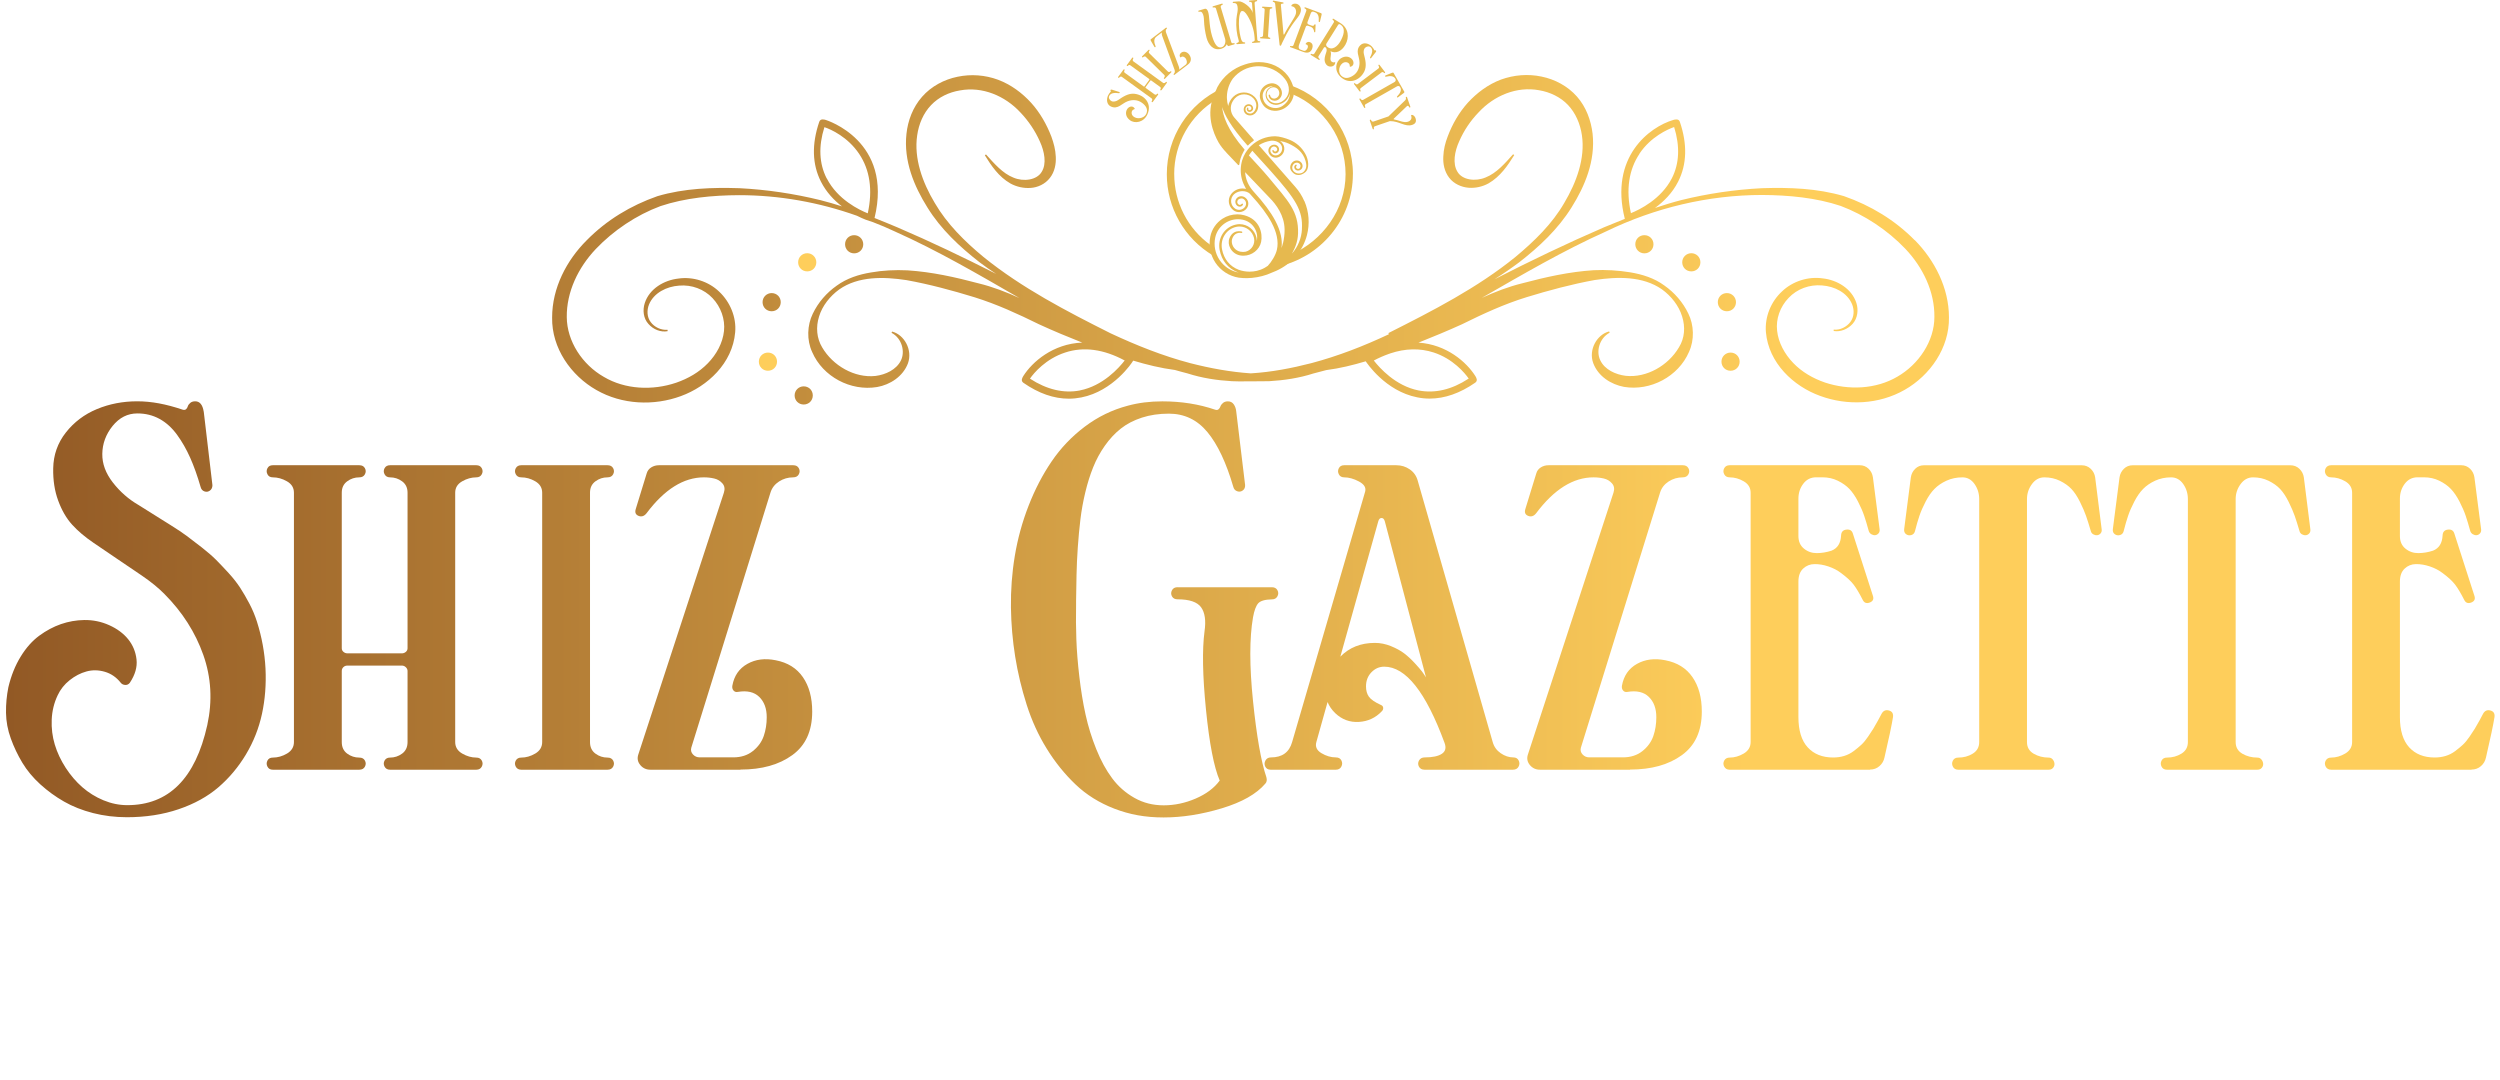 <svg width="553" height="239" viewBox="0 0 553 239" fill="none" xmlns="http://www.w3.org/2000/svg">
<g clip-path="url(#clip0_1384_3159)">
<path d="M45.069 91.049L46.989 107.32C46.989 107.85 46.799 108.25 46.429 108.52C46.059 108.79 45.659 108.85 45.229 108.7C44.799 108.55 44.519 108.24 44.389 107.76C43.669 105.28 42.899 103.11 42.069 101.25C41.239 99.389 40.269 97.689 39.149 96.15C38.029 94.62 36.739 93.45 35.269 92.65C33.799 91.85 32.179 91.45 30.389 91.45C28.229 91.45 26.409 92.37 24.909 94.219C23.419 96.07 22.659 98.129 22.629 100.41C22.599 102.59 23.379 104.7 24.969 106.74C26.559 108.78 28.459 110.45 30.679 111.73C32.239 112.71 33.429 113.45 34.249 113.97C35.069 114.48 36.229 115.21 37.729 116.15C39.239 117.09 40.419 117.89 41.289 118.53C42.159 119.17 43.249 120.01 44.569 121.04C45.889 122.07 46.959 123 47.789 123.83C48.619 124.66 49.539 125.64 50.569 126.76C51.599 127.88 52.449 128.98 53.149 130.05C53.839 131.12 54.519 132.29 55.189 133.57C55.859 134.84 56.399 136.15 56.829 137.49C57.919 140.92 58.549 144.38 58.729 147.88C58.899 151.38 58.639 154.72 57.949 157.91C57.259 161.1 56.079 164.08 54.409 166.87C52.739 169.66 50.709 172.08 48.319 174.14C45.919 176.2 42.989 177.82 39.509 179C36.039 180.18 32.219 180.77 28.069 180.77C25.459 180.77 22.959 180.46 20.579 179.85C18.199 179.24 16.059 178.39 14.169 177.31C12.279 176.23 10.529 174.96 8.909 173.49C7.299 172.02 5.979 170.44 4.949 168.73C3.919 167.02 3.069 165.23 2.389 163.35C1.709 161.47 1.359 159.58 1.329 157.68C1.299 155.77 1.479 153.89 1.849 152.02C2.459 149.46 3.369 147.2 4.569 145.25C5.769 143.29 7.139 141.75 8.689 140.61C10.229 139.48 11.829 138.63 13.489 138.05C15.139 137.48 16.849 137.18 18.609 137.15C20.549 137.12 22.409 137.5 24.159 138.29C25.919 139.08 27.319 140.12 28.359 141.41C29.399 142.7 30.009 144.19 30.199 145.87C30.389 147.55 29.889 149.27 28.719 151.03C28.449 151.38 28.109 151.54 27.679 151.51C27.249 151.48 26.919 151.31 26.679 150.99C25.719 149.79 24.549 148.99 23.159 148.59C21.769 148.19 20.429 148.17 19.119 148.53C17.809 148.89 16.579 149.53 15.419 150.45C14.259 151.37 13.369 152.48 12.759 153.79C11.959 155.47 11.519 157.27 11.439 159.18C11.359 161.1 11.589 162.94 12.119 164.7C12.649 166.46 13.449 168.16 14.519 169.82C15.589 171.47 16.809 172.9 18.199 174.12C19.589 175.33 21.139 176.3 22.879 177.02C24.609 177.74 26.369 178.1 28.159 178.1C37.319 178.1 43.219 172.2 45.849 160.4C47.019 155.02 46.729 149.84 44.969 144.86C43.209 139.88 40.349 135.39 36.379 131.4C35.049 130.04 33.379 128.69 31.389 127.33C29.399 125.98 27.579 124.74 25.929 123.63C24.289 122.52 22.529 121.33 20.659 120.05C18.789 118.78 17.219 117.45 15.949 116.05C14.679 114.65 13.659 112.88 12.869 110.73C12.079 108.59 11.719 106.21 11.769 103.6C11.819 100.62 12.759 97.969 14.569 95.669C16.379 93.37 18.669 91.639 21.439 90.49C24.209 89.34 27.179 88.769 30.349 88.769C33.519 88.769 36.699 89.379 40.379 90.609C40.699 90.719 40.949 90.689 41.139 90.529C41.329 90.37 41.459 90.159 41.539 89.889C41.619 89.62 41.799 89.37 42.079 89.129C42.359 88.889 42.729 88.769 43.179 88.769C44.189 88.769 44.819 89.529 45.059 91.049H45.069Z" fill="url(#paint0_linear_1384_3159)"/>
<path d="M105.369 170.259H86.269C85.709 170.259 85.309 170.029 85.069 169.579C84.829 169.129 84.829 168.679 85.069 168.239C85.309 167.799 85.709 167.579 86.269 167.579C87.259 167.579 88.149 167.289 88.949 166.699C89.749 166.109 90.149 165.259 90.149 164.139V148.429C90.149 148.109 90.019 147.829 89.769 147.589C89.519 147.349 89.229 147.229 88.909 147.229H76.839C76.489 147.229 76.199 147.339 75.959 147.569C75.719 147.799 75.599 148.079 75.599 148.429V164.139C75.599 165.259 75.999 166.109 76.799 166.699C77.599 167.289 78.489 167.579 79.479 167.579C80.069 167.579 80.479 167.799 80.719 168.239C80.959 168.679 80.959 169.129 80.719 169.579C80.479 170.029 80.069 170.259 79.479 170.259H60.339C59.779 170.259 59.389 170.029 59.159 169.579C58.929 169.129 58.929 168.679 59.159 168.239C59.389 167.799 59.779 167.579 60.339 167.579C61.429 167.579 62.479 167.279 63.499 166.679C64.509 166.079 65.019 165.229 65.019 164.139V108.989C65.019 107.899 64.509 107.059 63.479 106.469C62.449 105.879 61.409 105.589 60.339 105.589C59.779 105.589 59.389 105.359 59.159 104.909C58.929 104.459 58.929 104.009 59.159 103.569C59.389 103.129 59.779 102.909 60.339 102.909H79.479C80.069 102.909 80.479 103.129 80.719 103.569C80.959 104.009 80.959 104.459 80.719 104.909C80.479 105.359 80.069 105.589 79.479 105.589C78.489 105.589 77.599 105.879 76.799 106.469C75.999 107.059 75.599 107.889 75.599 108.989V143.399C75.599 143.719 75.729 143.989 75.979 144.199C76.229 144.409 76.519 144.519 76.839 144.519H88.909C89.229 144.519 89.519 144.409 89.769 144.199C90.019 143.989 90.149 143.719 90.149 143.399V108.989C90.149 107.899 89.749 107.059 88.949 106.469C88.149 105.879 87.259 105.589 86.269 105.589C85.709 105.589 85.309 105.359 85.069 104.909C84.829 104.459 84.829 104.009 85.069 103.569C85.309 103.129 85.709 102.909 86.269 102.909H105.369C105.929 102.909 106.329 103.129 106.569 103.569C106.809 104.009 106.809 104.459 106.569 104.909C106.329 105.359 105.929 105.589 105.369 105.589C104.299 105.589 103.259 105.879 102.229 106.469C101.199 107.059 100.689 107.889 100.689 108.989V164.139C100.689 165.229 101.199 166.079 102.229 166.679C103.259 167.279 104.299 167.579 105.369 167.579C105.929 167.579 106.329 167.799 106.569 168.239C106.809 168.679 106.809 169.129 106.569 169.579C106.329 170.029 105.929 170.259 105.369 170.259Z" fill="url(#paint1_linear_1384_3159)"/>
<path d="M134.39 170.259H115.29C114.73 170.259 114.33 170.029 114.09 169.579C113.85 169.129 113.85 168.679 114.09 168.239C114.33 167.799 114.73 167.579 115.29 167.579C116.36 167.579 117.39 167.279 118.41 166.679C119.42 166.079 119.93 165.229 119.93 164.139V108.989C119.93 107.899 119.42 107.059 118.41 106.469C117.4 105.879 116.36 105.589 115.29 105.589C114.73 105.589 114.33 105.359 114.09 104.909C113.85 104.459 113.85 104.009 114.09 103.569C114.33 103.129 114.73 102.909 115.29 102.909H134.39C134.98 102.909 135.39 103.129 135.63 103.569C135.87 104.009 135.87 104.459 135.63 104.909C135.39 105.359 134.98 105.589 134.39 105.589C133.4 105.589 132.51 105.879 131.71 106.469C130.91 107.059 130.51 107.889 130.51 108.989V164.139C130.51 165.259 130.91 166.109 131.71 166.699C132.51 167.289 133.4 167.579 134.39 167.579C134.98 167.579 135.39 167.799 135.63 168.239C135.87 168.679 135.87 169.129 135.63 169.579C135.39 170.029 134.98 170.259 134.39 170.259Z" fill="url(#paint2_linear_1384_3159)"/>
<path d="M163.8 170.259H143.86C142.95 170.259 142.21 169.919 141.64 169.239C141.07 168.559 140.91 167.789 141.18 166.939L160.12 108.989C160.39 108.159 160.28 107.479 159.8 106.929C159.32 106.379 158.72 106.019 158 105.849C157.28 105.679 156.52 105.589 155.72 105.589C151.22 105.589 146.98 108.239 143.01 113.539C142.5 114.179 141.92 114.369 141.27 114.119C140.62 113.869 140.4 113.379 140.61 112.659L143.05 104.709C143.21 104.149 143.54 103.709 144.05 103.389C144.56 103.069 145.13 102.909 145.77 102.909H175.46C176.05 102.909 176.46 103.129 176.7 103.569C176.94 104.009 176.94 104.459 176.7 104.909C176.46 105.359 176.04 105.589 175.45 105.589C174.32 105.589 173.28 105.889 172.33 106.499C171.39 107.109 170.75 107.929 170.43 108.959L152.91 165.399C152.76 165.959 152.89 166.459 153.29 166.889C153.69 167.319 154.18 167.529 154.77 167.529H162.2C163.93 167.529 165.38 167.059 166.54 166.129C167.7 165.199 168.5 164.089 168.94 162.809C169.38 161.529 169.6 160.149 169.6 158.649C169.6 156.729 169.05 155.229 167.94 154.149C166.83 153.069 165.26 152.709 163.2 153.049C162.8 153.129 162.48 153.019 162.24 152.729C162 152.439 161.92 152.079 162 151.649C162.4 149.469 163.5 147.869 165.32 146.849C167.14 145.829 169.22 145.569 171.59 146.049C174.23 146.559 176.23 147.799 177.6 149.789C178.97 151.769 179.66 154.309 179.66 157.399C179.66 161.689 178.2 164.899 175.26 167.029C172.33 169.159 168.51 170.229 163.79 170.229L163.8 170.259Z" fill="url(#paint3_linear_1384_3159)"/>
<path d="M260.509 129.899H281.369C281.929 129.899 282.329 130.119 282.569 130.559C282.809 130.999 282.809 131.449 282.569 131.899C282.329 132.349 281.929 132.579 281.369 132.579C279.829 132.609 278.809 132.899 278.309 133.459C277.819 134.019 277.439 135.049 277.169 136.539C276.369 141.149 276.369 147.339 277.169 155.099C277.969 162.869 278.959 168.479 280.129 171.939C280.289 172.529 280.209 172.989 279.889 173.339C277.939 175.629 274.729 177.449 270.259 178.799C265.779 180.149 261.489 180.819 257.389 180.819C253.289 180.819 249.839 180.169 246.499 178.879C243.159 177.589 240.289 175.799 237.889 173.499C235.489 171.209 233.369 168.579 231.539 165.609C229.699 162.639 228.219 159.399 227.099 155.879C225.979 152.359 225.129 148.819 224.559 145.249C223.989 141.679 223.669 138.059 223.619 134.379C223.569 130.539 223.849 126.729 224.479 122.949C225.109 119.169 226.119 115.479 227.519 111.879C228.919 108.279 230.619 105.009 232.619 102.069C234.619 99.129 237.059 96.559 239.949 94.379C242.839 92.199 246.019 90.649 249.479 89.739C251.819 89.099 254.369 88.779 257.109 88.779C261.289 88.779 265.179 89.389 268.779 90.619C269.099 90.729 269.349 90.699 269.539 90.539C269.729 90.379 269.869 90.169 269.959 89.899C270.049 89.629 270.239 89.379 270.519 89.139C270.799 88.899 271.169 88.779 271.619 88.779C272.179 88.779 272.609 89.009 272.919 89.459C273.229 89.909 273.409 90.449 273.459 91.059L275.419 107.289C275.449 107.819 275.269 108.219 274.899 108.489C274.529 108.759 274.119 108.819 273.679 108.669C273.239 108.519 272.949 108.209 272.819 107.729C271.249 102.349 269.339 98.299 267.079 95.579C264.829 92.859 261.979 91.499 258.549 91.499C256.389 91.499 254.409 91.789 252.589 92.379C250.779 92.969 249.219 93.779 247.909 94.819C246.599 95.859 245.429 97.119 244.389 98.599C243.349 100.079 242.489 101.659 241.809 103.359C241.129 105.049 240.549 106.899 240.069 108.899C239.589 110.899 239.229 112.889 238.989 114.869C238.749 116.859 238.559 118.919 238.409 121.059C238.259 123.209 238.169 125.229 238.129 127.139C238.089 129.049 238.059 130.959 238.029 132.869V133.869C237.979 136.399 237.999 138.919 238.089 141.419C238.179 143.919 238.399 146.679 238.749 149.669C239.099 152.669 239.549 155.469 240.129 158.079C240.699 160.689 241.499 163.249 242.509 165.749C243.519 168.249 244.689 170.399 246.029 172.179C247.359 173.969 248.999 175.399 250.949 176.499C252.899 177.599 255.049 178.139 257.419 178.139C259.789 178.139 262.179 177.639 264.489 176.639C266.809 175.639 268.579 174.319 269.799 172.659C268.519 169.679 267.509 164.439 266.759 156.949C266.009 149.459 265.909 143.709 266.439 139.679C266.789 137.279 266.529 135.499 265.679 134.329C264.829 133.159 263.099 132.569 260.479 132.569C259.889 132.569 259.479 132.349 259.239 131.909C258.999 131.469 258.999 131.019 259.239 130.569C259.479 130.119 259.889 129.889 260.479 129.889L260.509 129.899Z" fill="url(#paint4_linear_1384_3159)"/>
<path d="M334.649 170.259H315.109C314.519 170.259 314.109 170.029 313.869 169.579C313.629 169.129 313.639 168.669 313.889 168.219C314.139 167.769 314.559 167.539 315.149 167.539C316.879 167.539 318.149 167.269 318.939 166.739C319.739 166.209 319.939 165.409 319.539 164.339C315.409 153.099 310.959 147.469 306.199 147.469C305.109 147.469 304.159 147.879 303.359 148.709C302.559 149.539 302.159 150.579 302.159 151.829C302.159 152.739 302.369 153.499 302.799 154.109C303.229 154.719 304.139 155.349 305.559 155.989C305.799 156.099 305.929 156.289 305.959 156.569C305.989 156.849 305.889 157.099 305.679 157.309C304.299 158.779 302.599 159.569 300.589 159.689C298.579 159.809 296.829 159.159 295.339 157.739C294.569 156.989 294.009 156.169 293.659 155.289L291.179 164.139C290.889 165.149 291.259 165.979 292.299 166.599C293.339 167.219 294.399 167.539 295.499 167.539C296.089 167.539 296.489 167.769 296.719 168.219C296.949 168.669 296.939 169.129 296.699 169.579C296.459 170.029 296.059 170.259 295.499 170.259H281.059C280.499 170.259 280.109 170.029 279.879 169.579C279.649 169.129 279.669 168.669 279.919 168.219C280.169 167.769 280.579 167.539 281.139 167.539C283.619 167.539 285.179 166.409 285.819 164.139L301.969 108.749C302.209 107.869 301.759 107.129 300.609 106.509C299.469 105.899 298.369 105.589 297.329 105.589C296.769 105.589 296.379 105.359 296.149 104.909C295.919 104.459 295.919 104.009 296.149 103.569C296.379 103.129 296.769 102.909 297.329 102.909H308.859C309.979 102.909 310.969 103.219 311.849 103.829C312.729 104.439 313.309 105.269 313.599 106.319L330.189 164.149C330.479 165.189 331.079 166.009 331.969 166.619C332.859 167.229 333.789 167.539 334.749 167.539C335.309 167.539 335.699 167.769 335.929 168.219C336.159 168.669 336.149 169.129 335.909 169.579C335.669 170.029 335.259 170.259 334.669 170.259H334.649ZM315.419 149.799L306.319 115.309C306.179 114.819 305.939 114.579 305.599 114.579C305.259 114.579 305.019 114.819 304.879 115.299L296.479 145.259C298.459 143.229 300.999 142.209 304.129 142.209C305.329 142.209 306.519 142.449 307.689 142.929C308.859 143.409 309.839 143.939 310.609 144.529C311.379 145.119 312.159 145.829 312.929 146.669C313.699 147.509 314.229 148.119 314.509 148.489C314.789 148.859 315.059 149.259 315.329 149.689C315.379 149.739 315.409 149.779 315.409 149.809L315.419 149.799Z" fill="url(#paint5_linear_1384_3159)"/>
<path d="M360.579 170.259H340.639C339.729 170.259 338.989 169.919 338.419 169.239C337.849 168.559 337.689 167.789 337.959 166.939L356.899 108.989C357.169 108.159 357.059 107.479 356.579 106.929C356.099 106.379 355.499 106.019 354.779 105.849C354.059 105.679 353.299 105.589 352.499 105.589C347.999 105.589 343.759 108.239 339.789 113.539C339.279 114.179 338.699 114.369 338.049 114.119C337.399 113.869 337.179 113.379 337.389 112.659L339.829 104.709C339.989 104.149 340.319 103.709 340.829 103.389C341.339 103.069 341.909 102.909 342.549 102.909H372.239C372.829 102.909 373.239 103.129 373.479 103.569C373.719 104.009 373.719 104.459 373.479 104.909C373.239 105.359 372.819 105.589 372.229 105.589C371.099 105.589 370.059 105.889 369.109 106.499C368.169 107.109 367.529 107.929 367.209 108.959L349.689 165.399C349.539 165.959 349.669 166.459 350.069 166.889C350.469 167.319 350.959 167.529 351.549 167.529H358.979C360.709 167.529 362.159 167.059 363.319 166.129C364.479 165.199 365.279 164.089 365.719 162.809C366.159 161.529 366.379 160.149 366.379 158.649C366.379 156.729 365.829 155.229 364.719 154.149C363.609 153.069 362.039 152.709 359.979 153.049C359.579 153.129 359.259 153.019 359.019 152.729C358.779 152.439 358.699 152.079 358.779 151.649C359.179 149.469 360.279 147.869 362.099 146.849C363.909 145.839 365.999 145.569 368.369 146.049C371.009 146.559 373.009 147.799 374.379 149.789C375.749 151.769 376.439 154.309 376.439 157.399C376.439 161.689 374.979 164.899 372.039 167.029C369.109 169.159 365.289 170.229 360.569 170.229L360.579 170.259Z" fill="url(#paint6_linear_1384_3159)"/>
<path d="M413.649 170.259H382.599C382.039 170.259 381.639 170.029 381.399 169.579C381.159 169.129 381.159 168.679 381.399 168.239C381.639 167.799 382.039 167.579 382.599 167.579C383.659 167.579 384.699 167.279 385.719 166.679C386.729 166.079 387.239 165.229 387.239 164.139V108.989C387.239 107.899 386.729 107.059 385.719 106.469C384.709 105.879 383.669 105.589 382.599 105.589C382.039 105.589 381.639 105.359 381.399 104.909C381.159 104.459 381.159 104.009 381.399 103.569C381.639 103.129 382.039 102.909 382.599 102.909H411.369C412.139 102.909 412.789 103.169 413.329 103.689C413.869 104.209 414.179 104.839 414.289 105.589L415.769 117.059C415.819 117.429 415.739 117.739 415.529 117.979C415.319 118.219 415.069 118.349 414.789 118.379C414.509 118.409 414.229 118.339 413.949 118.179C413.669 118.019 413.479 117.779 413.369 117.459C413.019 116.179 412.689 115.069 412.369 114.119C412.049 113.169 411.599 112.129 411.009 110.979C410.419 109.829 409.789 108.899 409.109 108.179C408.429 107.459 407.569 106.849 406.529 106.339C405.489 105.829 404.349 105.579 403.089 105.579H401.729C400.559 105.579 399.609 106.049 398.889 106.999C398.169 107.949 397.809 109.039 397.809 110.299V118.569C397.809 119.769 398.219 120.699 399.049 121.369C399.879 122.039 400.829 122.359 401.909 122.349C402.989 122.339 404.059 122.159 405.129 121.809C406.459 121.279 407.169 120.159 407.249 118.449C407.279 117.679 407.659 117.239 408.409 117.149C409.159 117.059 409.639 117.339 409.849 118.009L414.289 131.799C414.529 132.519 414.289 133.009 413.589 133.279C412.889 133.549 412.369 133.359 412.049 132.719C411.279 131.199 410.589 130.059 409.989 129.279C409.389 128.509 408.479 127.669 407.249 126.759C406.449 126.149 405.519 125.659 404.449 125.299C403.379 124.939 402.359 124.769 401.369 124.779C400.379 124.789 399.539 125.129 398.849 125.779C398.159 126.429 397.809 127.389 397.809 128.639V158.609C397.809 161.589 398.499 163.829 399.869 165.319C401.239 166.809 403.109 167.559 405.489 167.559C406.339 167.559 407.149 167.449 407.909 167.219C408.669 166.989 409.369 166.639 410.009 166.159C410.649 165.679 411.219 165.209 411.709 164.759C412.199 164.309 412.699 163.709 413.209 162.959C413.719 162.209 414.099 161.629 414.369 161.199C414.639 160.769 414.979 160.169 415.409 159.379C415.839 158.589 416.099 158.089 416.209 157.879C416.579 157.209 417.119 156.969 417.829 157.159C418.539 157.349 418.839 157.839 418.729 158.639C418.459 160.319 417.839 163.289 416.849 167.549C416.689 168.319 416.319 168.959 415.729 169.469C415.139 169.979 414.449 170.229 413.649 170.229V170.259Z" fill="url(#paint7_linear_1384_3159)"/>
<path d="M453.179 170.26H433.159C432.599 170.26 432.209 170.03 431.979 169.58C431.749 169.13 431.749 168.68 431.979 168.24C432.209 167.8 432.599 167.58 433.159 167.58C434.359 167.58 435.429 167.29 436.379 166.7C437.329 166.11 437.799 165.26 437.799 164.14V110.39C437.799 109.14 437.449 108.03 436.759 107.05C436.069 106.08 435.179 105.59 434.079 105.59C432.799 105.59 431.629 105.84 430.559 106.33C429.489 106.82 428.609 107.43 427.899 108.15C427.189 108.87 426.549 109.8 425.959 110.93C425.369 112.06 424.909 113.11 424.579 114.09C424.249 115.06 423.919 116.19 423.599 117.47C423.489 117.92 423.229 118.22 422.799 118.35C422.369 118.48 421.989 118.42 421.639 118.17C421.289 117.92 421.149 117.55 421.199 117.07L422.679 105.6C422.789 104.85 423.109 104.22 423.639 103.7C424.169 103.18 424.809 102.92 425.559 102.92H460.489C461.259 102.92 461.919 103.18 462.469 103.7C463.009 104.22 463.339 104.85 463.449 105.6L464.889 117.07C464.939 117.44 464.859 117.75 464.649 117.99C464.439 118.23 464.179 118.36 463.889 118.39C463.599 118.42 463.309 118.35 463.029 118.19C462.749 118.03 462.569 117.79 462.489 117.47C462.089 116.11 461.739 114.99 461.429 114.11C461.119 113.23 460.679 112.2 460.089 111.01C459.499 109.83 458.879 108.88 458.209 108.17C457.539 107.46 456.689 106.86 455.649 106.35C454.609 105.84 453.469 105.59 452.209 105.59C451.119 105.59 450.199 106.08 449.469 107.07C448.739 108.06 448.369 109.16 448.369 110.39V164.14C448.369 165.29 448.859 166.14 449.849 166.72C450.839 167.29 451.939 167.58 453.169 167.58C453.539 167.58 453.839 167.72 454.069 168C454.299 168.28 454.419 168.59 454.449 168.92C454.479 169.25 454.379 169.56 454.149 169.84C453.919 170.12 453.599 170.26 453.169 170.26H453.179Z" fill="url(#paint8_linear_1384_3159)"/>
<path d="M499.339 170.26H479.319C478.759 170.26 478.369 170.03 478.139 169.58C477.909 169.13 477.909 168.68 478.139 168.24C478.369 167.8 478.759 167.58 479.319 167.58C480.519 167.58 481.589 167.29 482.539 166.7C483.489 166.11 483.959 165.26 483.959 164.14V110.39C483.959 109.14 483.609 108.03 482.919 107.05C482.229 106.08 481.339 105.59 480.239 105.59C478.959 105.59 477.789 105.84 476.719 106.33C475.649 106.82 474.769 107.43 474.059 108.15C473.349 108.87 472.709 109.8 472.119 110.93C471.529 112.06 471.069 113.11 470.739 114.09C470.409 115.06 470.079 116.19 469.759 117.47C469.649 117.92 469.389 118.22 468.959 118.35C468.529 118.48 468.149 118.42 467.799 118.17C467.449 117.92 467.309 117.55 467.359 117.07L468.839 105.6C468.949 104.85 469.269 104.22 469.799 103.7C470.329 103.18 470.969 102.92 471.719 102.92H506.649C507.419 102.92 508.079 103.18 508.629 103.7C509.169 104.22 509.499 104.85 509.609 105.6L511.049 117.07C511.099 117.44 511.019 117.75 510.809 117.99C510.599 118.23 510.339 118.36 510.049 118.39C509.759 118.42 509.469 118.35 509.189 118.19C508.909 118.03 508.729 117.79 508.649 117.47C508.249 116.11 507.899 114.99 507.589 114.11C507.279 113.23 506.839 112.2 506.249 111.01C505.659 109.83 505.039 108.88 504.369 108.17C503.699 107.46 502.849 106.86 501.809 106.35C500.769 105.84 499.629 105.59 498.369 105.59C497.279 105.59 496.359 106.08 495.629 107.07C494.899 108.06 494.529 109.16 494.529 110.39V164.14C494.529 165.29 495.019 166.14 496.009 166.72C496.999 167.29 498.099 167.58 499.329 167.58C499.699 167.58 499.999 167.72 500.229 168C500.459 168.28 500.579 168.59 500.609 168.92C500.639 169.25 500.539 169.56 500.309 169.84C500.079 170.12 499.759 170.26 499.329 170.26H499.339Z" fill="url(#paint9_linear_1384_3159)"/>
<path d="M546.7 170.259H515.65C515.09 170.259 514.69 170.029 514.45 169.579C514.21 169.129 514.21 168.679 514.45 168.239C514.69 167.799 515.09 167.579 515.65 167.579C516.71 167.579 517.75 167.279 518.77 166.679C519.78 166.079 520.289 165.229 520.289 164.139V108.989C520.289 107.899 519.78 107.059 518.77 106.469C517.76 105.879 516.72 105.589 515.65 105.589C515.09 105.589 514.69 105.359 514.45 104.909C514.21 104.459 514.21 104.009 514.45 103.569C514.69 103.129 515.09 102.909 515.65 102.909H544.42C545.19 102.909 545.84 103.169 546.38 103.689C546.92 104.209 547.23 104.839 547.34 105.589L548.82 117.059C548.87 117.429 548.79 117.739 548.58 117.979C548.37 118.219 548.12 118.349 547.84 118.379C547.56 118.409 547.28 118.339 547 118.179C546.72 118.019 546.53 117.779 546.42 117.459C546.07 116.179 545.74 115.069 545.42 114.119C545.1 113.169 544.65 112.129 544.06 110.979C543.47 109.829 542.839 108.899 542.159 108.179C541.479 107.459 540.62 106.849 539.58 106.339C538.54 105.829 537.4 105.579 536.14 105.579H534.78C533.61 105.579 532.66 106.049 531.94 106.999C531.22 107.949 530.86 109.039 530.86 110.299V118.569C530.86 119.769 531.269 120.699 532.099 121.369C532.929 122.039 533.88 122.359 534.96 122.349C536.04 122.339 537.11 122.159 538.18 121.809C539.51 121.279 540.22 120.159 540.3 118.449C540.33 117.679 540.71 117.239 541.46 117.149C542.21 117.059 542.69 117.339 542.9 118.009L547.34 131.799C547.58 132.519 547.34 133.009 546.64 133.279C545.94 133.549 545.419 133.359 545.099 132.719C544.329 131.199 543.639 130.059 543.039 129.279C542.439 128.509 541.53 127.669 540.3 126.759C539.5 126.149 538.57 125.659 537.5 125.299C536.43 124.939 535.41 124.769 534.42 124.779C533.43 124.789 532.59 125.129 531.9 125.779C531.21 126.429 530.86 127.389 530.86 128.639V158.609C530.86 161.589 531.55 163.829 532.92 165.319C534.29 166.809 536.159 167.559 538.539 167.559C539.389 167.559 540.2 167.449 540.96 167.219C541.72 166.989 542.42 166.639 543.06 166.159C543.7 165.679 544.27 165.209 544.76 164.759C545.25 164.309 545.75 163.709 546.26 162.959C546.77 162.209 547.15 161.629 547.42 161.199C547.69 160.769 548.03 160.169 548.46 159.379C548.89 158.589 549.15 158.089 549.26 157.879C549.63 157.209 550.17 156.969 550.88 157.159C551.59 157.349 551.89 157.839 551.78 158.639C551.51 160.319 550.89 163.289 549.9 167.549C549.74 168.319 549.37 168.959 548.78 169.469C548.19 169.979 547.5 170.229 546.7 170.229V170.259Z" fill="url(#paint10_linear_1384_3159)"/>
<path d="M177.78 85.46C176.68 85.46 175.77 86.34 175.77 87.47C175.77 88.6 176.65 89.48 177.78 89.48C178.91 89.48 179.79 88.6 179.79 87.47C179.79 86.34 178.91 85.46 177.78 85.46Z" fill="url(#paint11_linear_1384_3159)"/>
<path d="M169.869 77.99C168.769 77.99 167.859 78.87 167.859 80C167.859 81.13 168.739 82.01 169.869 82.01C170.999 82.01 171.879 81.13 171.879 80C171.879 78.87 170.999 77.99 169.869 77.99Z" fill="url(#paint12_linear_1384_3159)"/>
<path d="M170.69 64.83C169.59 64.83 168.68 65.71 168.68 66.84C168.68 67.97 169.56 68.85 170.69 68.85C171.82 68.85 172.7 67.97 172.7 66.84C172.7 65.71 171.82 64.83 170.69 64.83Z" fill="url(#paint13_linear_1384_3159)"/>
<path d="M180.569 58.021C180.569 56.921 179.689 56.011 178.559 56.011C177.429 56.011 176.549 56.891 176.549 58.021C176.549 59.151 177.429 60.031 178.559 60.031C179.689 60.031 180.569 59.151 180.569 58.021Z" fill="url(#paint14_linear_1384_3159)"/>
<path d="M190.95 54.031C190.95 52.931 190.07 52.02 188.94 52.02C187.81 52.02 186.93 52.901 186.93 54.031C186.93 55.16 187.81 56.041 188.94 56.041C190.07 56.041 190.95 55.16 190.95 54.031Z" fill="url(#paint15_linear_1384_3159)"/>
<path d="M423.549 53.15C419.129 48.66 413.799 45.46 407.899 43.39C401.909 41.63 395.789 41.44 389.739 41.63C383.709 41.94 377.719 42.82 371.859 44.27C369.909 44.77 367.999 45.37 366.089 46C367.969 44.62 369.889 42.77 371.199 40.19C373.149 36.36 373.269 31.9 371.579 26.94C371.329 26.19 370.479 26.44 370.139 26.53C364.929 28.07 355.959 34.66 359.409 48.41C357.889 49.01 356.369 49.63 354.859 50.26C346.639 53.81 338.549 57.7 330.579 61.78C332.469 60.59 334.309 59.32 336.099 57.98C340.459 54.59 344.629 50.7 347.639 45.86C350.589 41.15 352.939 35.56 352.279 29.56C351.929 26.64 350.869 23.69 348.829 21.37C346.789 19.05 343.939 17.54 340.989 16.94C338.009 16.31 334.909 16.56 332.019 17.6C329.159 18.67 326.719 20.52 324.709 22.69C322.729 24.89 321.259 27.46 320.229 30.19C319.699 31.57 319.319 33.05 319.259 34.62C319.169 36.16 319.479 37.92 320.549 39.3C321.589 40.68 323.279 41.4 324.849 41.53C326.419 41.65 327.959 41.28 329.269 40.56C331.869 39.05 333.499 36.64 334.949 34.31L334.699 34.12C332.879 36.16 331.029 38.29 328.649 39.24C326.389 40.21 323.439 39.84 322.379 37.98C321.279 36.19 321.749 33.49 322.789 31.23C323.819 28.87 325.269 26.71 327.059 24.86C330.509 21.12 335.529 19.05 340.449 19.96C342.869 20.37 345.189 21.47 346.849 23.23C348.509 24.99 349.549 27.37 349.919 29.92C350.669 35.01 348.729 40.31 346.029 44.86C343.359 49.51 339.409 53.34 335.239 56.82C326.769 63.7 316.889 68.75 307.109 73.68L307.229 73.93C301.679 76.54 295.999 78.76 290.069 80.33C285.679 81.46 281.229 82.31 276.679 82.59C272.159 82.28 267.679 81.46 263.289 80.33C257.209 78.73 251.399 76.4 245.689 73.74C235.869 68.81 226.059 63.72 217.559 56.85C213.389 53.4 209.469 49.53 206.769 44.89C204.039 40.34 202.129 35.03 202.879 29.95C203.229 27.44 204.259 25.02 205.949 23.26C207.609 21.5 209.899 20.4 212.349 20C217.269 19.09 222.289 21.16 225.739 24.9C227.499 26.75 228.969 28.92 230.009 31.27C231.049 33.53 231.549 36.23 230.419 38.02C229.349 39.84 226.409 40.25 224.149 39.28C221.769 38.34 219.919 36.17 218.099 34.16L217.849 34.35C219.289 36.67 220.889 39.09 223.529 40.6C224.879 41.33 226.419 41.67 227.949 41.57C229.489 41.48 231.179 40.75 232.249 39.34C233.319 37.99 233.629 36.2 233.539 34.66C233.479 33.09 233.069 31.62 232.569 30.23C231.529 27.53 230.059 24.92 228.079 22.73C226.099 20.56 223.629 18.71 220.769 17.64C217.899 16.58 214.789 16.35 211.799 16.98C208.849 17.58 205.999 19.08 203.959 21.41C201.919 23.73 200.819 26.68 200.509 29.6C199.849 35.6 202.199 41.19 205.149 45.9C208.129 50.73 212.299 54.6 216.689 58.02C217.879 58.92 219.099 59.78 220.359 60.59C213.179 56.95 205.899 53.46 198.499 50.29C196.839 49.57 195.139 48.91 193.449 48.22C197.589 31.14 182.819 26.59 182.659 26.53C182.309 26.44 181.499 26.18 181.219 26.94C179.529 31.9 179.649 36.36 181.599 40.19C182.789 42.54 184.519 44.33 186.239 45.65C184.669 45.14 183.079 44.68 181.469 44.27C175.609 42.83 169.619 41.94 163.589 41.63C157.569 41.44 151.419 41.63 145.429 43.39C139.529 45.46 134.199 48.66 129.779 53.15C125.329 57.58 122.129 63.7 122.129 70.23C122.009 77.01 126.329 83.1 131.919 86.27C137.599 89.53 144.619 89.82 150.609 87.62C156.539 85.45 162.029 80.34 162.619 73.52C162.929 70.16 161.489 66.77 159.079 64.51C156.699 62.22 153.249 61.15 150.049 61.62C146.909 61.97 143.649 63.85 142.619 67.05C142.119 68.59 142.309 70.44 143.439 71.66C144.509 72.88 146.139 73.54 147.669 73.26V72.95C146.199 73.07 144.749 72.35 143.939 71.25C143.089 70.15 143.059 68.61 143.559 67.36C144.629 64.75 147.479 63.37 150.209 63.18C152.999 62.93 155.759 63.97 157.609 65.94C159.459 67.89 160.429 70.62 160.149 73.22C159.869 75.86 158.489 78.4 156.579 80.35C154.669 82.33 152.219 83.74 149.589 84.65C144.319 86.44 138.269 86.16 133.559 83.36C128.819 80.66 125.409 75.51 125.369 70.14C125.309 64.58 127.879 59.21 131.799 55.07C135.719 50.96 140.769 47.57 146.099 45.59C151.559 43.77 157.579 43.2 163.479 43.17C172.329 43.17 181.169 44.74 189.539 47.72C191.079 48.5 192.169 48.85 192.299 48.88L193.079 49.13C194.719 49.76 196.349 50.45 197.939 51.2C207.439 55.44 216.449 60.71 225.479 65.92C222.589 64.6 219.579 63.44 216.509 62.69C211.299 61.31 206.159 60.15 200.729 59.8C197.999 59.67 195.299 59.8 192.639 60.27C189.969 60.71 187.309 61.56 185.079 63.19C182.849 64.76 180.999 66.86 179.779 69.41C178.559 71.92 178.399 75.19 179.659 77.89C182.009 83.32 188.159 86.59 194.029 85.61C196.879 85.11 199.739 83.29 200.839 80.37C201.909 77.39 200.019 74.03 197.329 73.34L197.209 73.62C199.529 74.84 200.249 77.8 199.279 79.74C198.279 81.78 195.889 82.88 193.659 83.16C189.019 83.66 184.219 80.87 181.869 76.85C180.649 74.84 180.429 72.36 181.179 70C181.899 67.64 183.589 65.51 185.629 64.03C189.859 61.05 195.509 61.2 200.499 61.96C205.549 62.87 210.659 64.25 215.589 65.76C220.579 67.33 225.089 69.4 229.889 71.76C233.029 73.2 236.189 74.52 239.389 75.78C232.899 76.03 228.319 80.08 226.369 83.16C226.179 83.47 225.709 84.2 226.369 84.67C229.759 87.03 233.109 88.19 236.439 88.19C237.349 88.19 238.289 88.09 239.199 87.91C246.289 86.5 250.429 80.19 250.579 79.9L250.669 79.77C253.679 80.68 256.759 81.43 259.889 81.84C260.799 82.09 261.739 82.37 262.649 82.59C265.879 83.63 269.199 84.13 272.469 84.32C273.629 84.38 274.789 84.38 275.979 84.35H277.239C278.399 84.35 279.559 84.35 280.749 84.32C284.009 84.13 287.369 83.63 290.499 82.62C291.499 82.37 292.409 82.12 293.349 81.87C296.329 81.49 299.249 80.77 302.099 79.92C302.289 80.2 306.429 86.51 313.489 87.89C314.399 88.08 315.309 88.17 316.249 88.17C319.579 88.17 322.959 86.98 326.319 84.65C326.979 84.18 326.539 83.49 326.319 83.14C324.409 80.13 320.019 76.2 313.769 75.79C316.999 74.5 320.199 73.18 323.369 71.74C328.139 69.38 332.689 67.28 337.669 65.74C342.589 64.23 347.739 62.85 352.759 61.94C357.749 61.19 363.359 61.03 367.629 64.01C369.669 65.49 371.359 67.62 372.079 69.98C372.829 72.34 372.649 74.81 371.389 76.82C369.039 80.84 364.239 83.63 359.599 83.13C357.339 82.85 354.959 81.75 353.989 79.71C353.019 77.76 353.739 74.84 356.059 73.59L355.939 73.31C353.239 74 351.329 77.36 352.429 80.34C353.529 83.26 356.379 85.05 359.239 85.58C365.099 86.55 371.249 83.29 373.599 77.86C374.849 75.16 374.699 71.9 373.469 69.38C372.249 66.84 370.399 64.73 368.169 63.16C365.969 61.53 363.279 60.68 360.609 60.24C357.939 59.8 355.219 59.64 352.519 59.77C347.089 60.12 341.949 61.28 336.739 62.66C333.669 63.41 330.659 64.58 327.769 65.89C336.799 60.71 345.799 55.43 355.309 51.17C366.069 45.96 377.889 43.13 389.779 43.13C395.679 43.16 401.699 43.73 407.159 45.55C412.489 47.56 417.539 50.92 421.459 55.03C425.379 59.17 427.949 64.54 427.889 70.1C427.889 75.44 424.439 80.59 419.699 83.32C414.959 86.11 408.909 86.36 403.669 84.61C401.029 83.7 398.589 82.29 396.679 80.31C394.769 78.33 393.389 75.82 393.099 73.18C392.789 70.57 393.759 67.84 395.639 65.9C397.489 63.92 400.249 62.89 403.039 63.14C405.769 63.33 408.619 64.71 409.689 67.32C410.189 68.58 410.159 70.08 409.309 71.21C408.489 72.31 407.049 73.06 405.609 72.91V73.22C407.119 73.47 408.749 72.81 409.809 71.62C410.909 70.4 411.129 68.54 410.629 67.01C409.589 63.81 406.329 61.92 403.199 61.58C400.029 61.11 396.549 62.18 394.169 64.47C391.749 66.7 390.339 70.09 390.619 73.48C391.219 80.29 396.699 85.44 402.629 87.58C408.619 89.78 415.609 89.5 421.319 86.23C426.899 83.06 431.229 76.97 431.109 70.19C431.109 63.66 427.909 57.54 423.549 53.11H423.579L423.549 53.15ZM362.639 34C365.149 30.26 368.879 28.6 370.319 28.1C371.639 32.37 371.479 36.17 369.819 39.43C367.439 44.08 362.639 46.4 360.759 47.15C359.629 41.97 360.289 37.54 362.669 34H362.639ZM182.859 39.46C181.199 36.2 181.009 32.4 182.359 28.13C183.799 28.6 187.539 30.3 190.039 34.03C192.419 37.58 193.079 42 191.949 47.19C190.069 46.44 185.269 44.14 182.889 39.47H182.859V39.46ZM238.869 86.37C235.289 87.06 231.559 86.18 227.829 83.76C228.679 82.5 231.339 79.37 235.609 77.98C239.689 76.63 244.109 77.23 248.779 79.74C247.519 81.37 243.979 85.36 238.869 86.36V86.37ZM324.839 83.76C321.109 86.21 317.379 87.06 313.799 86.37C308.689 85.37 305.139 81.35 303.889 79.75C304.969 79.17 306.089 78.68 307.249 78.27C307.339 78.27 307.409 78.21 307.499 78.18C310.859 77.05 314.089 76.99 317.099 77.96C321.369 79.34 323.999 82.48 324.879 83.74L324.849 83.77L324.839 83.76Z" fill="url(#paint16_linear_1384_3159)"/>
<path d="M382.799 77.99C381.699 77.99 380.789 78.87 380.789 80C380.789 81.13 381.669 82.01 382.799 82.01C383.929 82.01 384.809 81.13 384.809 80C384.809 78.87 383.929 77.99 382.799 77.99Z" fill="url(#paint17_linear_1384_3159)"/>
<path d="M383.999 66.84C383.999 65.74 383.118 64.83 381.988 64.83C380.858 64.83 379.979 65.71 379.979 66.84C379.979 67.97 380.858 68.85 381.988 68.85C383.118 68.85 383.999 67.97 383.999 66.84Z" fill="url(#paint18_linear_1384_3159)"/>
<path d="M374.119 56.011C373.019 56.011 372.109 56.891 372.109 58.021C372.109 59.151 372.989 60.031 374.119 60.031C375.249 60.031 376.129 59.151 376.129 58.021C376.129 56.891 375.249 56.011 374.119 56.011Z" fill="url(#paint19_linear_1384_3159)"/>
<path d="M361.729 54.031C361.729 55.13 362.608 56.041 363.738 56.041C364.868 56.041 365.749 55.16 365.749 54.031C365.749 52.901 364.868 52.02 363.738 52.02C362.608 52.02 361.729 52.901 361.729 54.031Z" fill="url(#paint20_linear_1384_3159)"/>
<path d="M247.59 20.351C247.76 20.421 247.68 20.64 247.52 20.62C246.51 20.48 245.67 20.55 245.35 21.25C245.16 21.68 245.46 22.18 245.89 22.381C246.34 22.59 246.94 22.401 247.33 22.131C248.4 21.401 249.58 20.601 250.92 20.741C253.17 20.991 254.89 22.921 253.8 25.311C252.99 27.09 251.01 27.421 249.92 26.57C249.01 25.87 248.94 24.98 249.22 24.34C249.55 23.581 250.51 23.23 250.98 23.98C251.03 24.061 250.98 24.151 250.89 24.171C250.24 24.34 250.16 25.16 250.56 25.61C251.34 26.52 253.08 26.23 253.55 25.191C254.03 24.14 253.42 23.34 252.62 22.75C251.65 22.03 250.49 22.011 249.43 22.401C248.15 22.87 247.26 24.291 245.71 23.55C244.82 23.131 244.69 22.03 245.09 21.14C245.24 20.811 245.46 20.53 245.7 20.261C245.81 20.14 245.56 20.11 245.65 19.91C245.7 19.8 245.84 19.8 245.95 19.831L247.59 20.351Z" fill="#E6B94F"/>
<path d="M256.9 19.941C256.79 20.091 256.56 19.931 256.67 19.771C256.78 19.621 256.83 19.381 256.62 19.231L254.63 17.791C254.57 17.751 254.49 17.771 254.45 17.831L253.4 19.271C253.36 19.321 253.37 19.401 253.42 19.451L255.41 20.891C255.61 21.041 255.83 20.921 255.94 20.771C256.05 20.621 256.28 20.781 256.17 20.941L254.99 22.551C254.88 22.701 254.65 22.531 254.76 22.381C254.87 22.231 254.96 21.931 254.76 21.781L248.14 16.991C247.94 16.841 247.67 17.021 247.57 17.171C247.46 17.321 247.23 17.151 247.34 17.001L248.52 15.391C248.63 15.241 248.86 15.401 248.75 15.561C248.64 15.711 248.6 15.951 248.8 16.101L253 19.141C253.06 19.181 253.13 19.161 253.17 19.101L254.22 17.661C254.26 17.601 254.27 17.521 254.22 17.481L250.02 14.441C249.82 14.291 249.6 14.421 249.49 14.561C249.38 14.711 249.15 14.541 249.26 14.391L250.44 12.781C250.55 12.621 250.78 12.791 250.67 12.951C250.57 13.091 250.47 13.401 250.67 13.551L257.29 18.341C257.49 18.491 257.76 18.301 257.87 18.161C257.98 18.011 258.21 18.171 258.1 18.331L256.93 19.941H256.9ZM257.68 17.411C257.55 17.541 257.35 17.351 257.48 17.211C257.61 17.081 257.75 16.791 257.56 16.611L253.44 12.561C253.26 12.381 252.97 12.531 252.84 12.661C252.71 12.791 252.51 12.601 252.64 12.461L254.05 11.041C254.19 10.901 254.39 11.101 254.25 11.241C254.13 11.361 254.04 11.601 254.22 11.781L258.34 15.831C258.52 16.011 258.76 15.921 258.88 15.801C259.02 15.661 259.22 15.861 259.08 16.001L257.67 17.421L257.68 17.411Z" fill="#E6B94F"/>
<path d="M259.829 16.54C259.669 16.66 259.499 16.44 259.659 16.32C259.929 16.11 259.909 15.7 259.809 15.42L257.059 7.89C256.979 7.67 256.959 7.42 256.999 7.19L255.799 8.1C255.189 8.57 255.229 9.32 255.619 10.26C255.679 10.41 255.469 10.54 255.369 10.39L254.559 9C254.499 8.91 254.469 8.76 254.559 8.69L257.899 6.14C258.059 6.02 258.229 6.25 258.069 6.37C257.789 6.58 257.839 6.96 257.949 7.25L260.759 14.74C260.839 14.96 260.899 15.26 260.829 15.42L262.279 14.31C262.679 14 262.549 13.32 262.279 12.93C262.059 12.62 261.549 12.33 261.229 12.66C261.169 12.72 261.079 12.69 261.029 12.62C260.829 12.27 260.969 11.89 261.289 11.65C261.869 11.22 262.619 11.51 263.029 12.05C263.599 12.81 263.569 13.67 262.769 14.28L259.819 16.53L259.829 16.54ZM271.899 10.18C271.609 10.27 271.449 9.99 271.359 9.75C271.259 10.18 270.759 10.6 270.169 10.78C268.429 11.3 267.309 9.95 266.879 8.33C266.559 7.07 266.369 5.78 266.319 4.48C266.299 3.91 266.249 3.32 265.939 2.83C265.769 2.56 265.479 2.54 265.239 2.61C265.059 2.66 264.979 2.4 265.159 2.34L266.449 1.96C267.239 1.73 267.399 3.1 267.499 4.34C267.599 5.56 267.749 6.79 268.099 7.95C268.759 10.14 269.459 10.68 270.249 10.45C270.889 10.26 271.219 9.34 270.979 8.55L268.969 1.87C268.899 1.63 268.569 1.61 268.399 1.66C268.209 1.72 268.129 1.45 268.319 1.39L270.299 0.8C270.479 0.75 270.559 1.02 270.379 1.07C270.209 1.12 269.949 1.31 270.019 1.55L272.359 9.34C272.439 9.62 272.759 9.59 272.929 9.54C273.109 9.48 273.189 9.76 273.009 9.81L271.869 10.15L271.899 10.18ZM277.109 9.51C276.919 9.53 276.899 9.24 277.089 9.23C277.269 9.22 277.569 9.08 277.549 8.84L277.499 8.16C277.369 6.51 276.819 4.93 275.969 3.52C275.439 2.64 275.069 2.39 274.689 2.45C274.379 2.49 274.139 3.21 274.069 4.26C273.979 5.71 274.119 7.07 274.439 8.31C274.559 8.77 274.709 9.41 275.289 9.37C275.479 9.35 275.499 9.64 275.309 9.65L273.639 9.77C273.459 9.78 273.429 9.5 273.619 9.49C273.799 9.47 274.109 9.29 274.029 9.05C273.549 7.52 273.389 6.01 273.479 4.31C273.539 3.21 274.019 2.14 273.639 1.06C273.519 0.73 273.149 0.65 272.829 0.67C272.639 0.68 272.619 0.41 272.809 0.39L274.059 0.3C274.829 0.24 276.879 1.63 277.109 2.92L276.949 0.72C276.929 0.47 276.609 0.39 276.429 0.4C276.239 0.41 276.219 0.14 276.409 0.12L277.939 0C278.129 -0.01 278.149 0.26 277.959 0.28C277.779 0.29 277.489 0.42 277.509 0.67L278.119 8.79C278.139 9.04 278.449 9.13 278.629 9.11C278.819 9.1 278.839 9.38 278.649 9.39L277.119 9.5L277.109 9.51Z" fill="#E6B94F"/>
<path d="M278.85 8.49C278.66 8.48 278.68 8.2 278.87 8.21C279.05 8.22 279.36 8.14 279.38 7.88L279.75 2.13C279.77 1.88 279.47 1.76 279.29 1.74C279.1 1.73 279.12 1.45 279.31 1.46L281.31 1.59C281.5 1.6 281.48 1.88 281.29 1.87C281.11 1.87 280.88 1.95 280.86 2.2L280.49 7.95C280.47 8.21 280.7 8.32 280.87 8.33C281.06 8.34 281.04 8.62 280.85 8.61L278.85 8.48V8.49ZM282.07 0.86C282.05 0.63 281.88 0.45 281.65 0.42C281.47 0.39 281.51 0.11 281.7 0.14L283.81 0.53C284 0.57 283.95 0.84 283.76 0.81C283.57 0.77 283.31 0.86 283.33 1.1L283.91 7.54C283.92 7.67 284.03 7.69 284.09 7.57C285.09 5.58 286.5 3.84 286.66 2.98C286.86 1.94 286.23 1.43 285.76 1.4C285.68 1.4 285.63 1.32 285.65 1.25C285.78 0.87 286.31 0.75 286.71 0.83C287.49 0.97 287.88 1.74 287.74 2.48C287.48 3.82 286.29 4.34 284.55 7.6C284.27 8.13 283.97 8.72 283.66 9.39L283.38 10.01C283.3 10.18 283.07 10.13 283.05 9.95L282.07 0.87V0.86ZM285.43 10.45C285.25 10.39 285.35 10.12 285.53 10.18C285.7 10.24 286.02 10.25 286.11 10.01L288.96 2.38C289.05 2.15 288.8 1.94 288.63 1.88C288.45 1.81 288.55 1.55 288.73 1.62L292.21 2.91C292.33 2.96 292.37 3.09 292.35 3.21L291.97 4.78C291.93 4.95 291.68 4.9 291.7 4.73C291.78 3.72 291.61 2.99 290.89 2.72L290.54 2.59C290.29 2.5 290.05 2.66 289.96 2.9L289.21 4.9C289.12 5.14 289.27 5.34 289.47 5.42L290.06 5.64C290.3 5.73 290.61 5.8 290.74 5.46C290.8 5.3 291.02 5.37 291.01 5.51L290.94 7.03C290.94 7.19 290.7 7.18 290.69 7.03C290.64 6.56 290.41 6.1 289.96 5.93L289.37 5.71C289.14 5.62 288.92 5.69 288.85 5.9L287.37 9.87C287.22 10.26 287.16 10.79 287.67 10.98L288.3 11.21C288.77 11.39 289.11 10.97 289.26 10.58C289.39 10.23 289.3 9.88 288.88 9.81C288.8 9.8 288.78 9.7 288.83 9.63C289.09 9.24 289.52 9.16 289.92 9.4C290.38 9.68 290.47 10.19 290.24 10.79C289.91 11.68 289.13 11.8 288.32 11.5L285.46 10.44L285.43 10.45ZM289.97 12.16C289.81 12.06 289.97 11.83 290.12 11.92C290.27 12.01 290.59 12.08 290.72 11.87L295.04 4.95C295.17 4.74 294.97 4.49 294.81 4.39C294.65 4.29 294.81 4.06 294.96 4.15L296.51 5.11C298.31 6.22 298.52 8.28 297.59 9.91C296.77 11.35 295.49 11.94 294.28 11.32C294.37 11.43 294.42 11.75 294.42 11.9C294.4 12.48 294.08 13.34 294.59 13.66C294.88 13.84 295.13 13.84 295.29 13.73C295.31 13.71 295.35 13.73 295.35 13.76C295.38 14.64 294.36 14.97 293.67 14.55C293.31 14.33 293.08 13.86 293.02 13.48C292.94 13.05 293.08 12.37 293.33 11.67C293.47 11.31 293.55 10.88 293.3 10.55C293.19 10.41 292.96 10.37 292.85 10.53L291.65 12.44C291.52 12.66 291.72 12.91 291.87 13C292.03 13.1 291.88 13.34 291.72 13.24L289.96 12.15L289.97 12.16ZM293.4 9.66C293.27 9.87 293.37 10.17 293.54 10.32C294.68 11.32 295.9 10.21 296.5 9.13C297.14 7.98 297.83 6.25 296.45 5.4C296.27 5.29 296.1 5.32 295.98 5.52L293.4 9.65V9.66ZM303.29 12.86C303.17 12.99 302.98 12.85 303.06 12.7C303.54 11.8 303.76 11 303.21 10.46C302.87 10.13 302.29 10.25 301.96 10.57C301.61 10.92 301.58 11.54 301.7 12C302.02 13.24 302.37 14.62 301.78 15.82C300.77 17.84 298.36 18.78 296.48 16.95C295.08 15.59 295.44 13.62 296.62 12.89C297.59 12.28 298.46 12.52 298.97 13C299.57 13.57 299.58 14.58 298.71 14.77C298.62 14.79 298.55 14.7 298.56 14.62C298.63 13.95 297.88 13.6 297.31 13.81C296.18 14.22 295.86 15.95 296.68 16.75C297.51 17.55 298.47 17.26 299.31 16.72C300.32 16.06 300.73 14.98 300.73 13.86C300.73 12.5 299.69 11.19 300.92 9.99C301.62 9.3 302.7 9.56 303.4 10.24C303.66 10.49 303.85 10.79 304.02 11.11C304.09 11.25 304.21 11.03 304.36 11.18C304.45 11.27 304.4 11.4 304.34 11.49L303.29 12.84V12.86ZM299.52 18.61C299.41 18.46 299.63 18.29 299.74 18.44C299.85 18.59 300.12 18.76 300.32 18.61L304.93 15.13C305.13 14.98 305.03 14.67 304.92 14.53C304.81 14.38 305.03 14.21 305.15 14.36L306.36 15.95C306.48 16.1 306.25 16.27 306.14 16.12C306.03 15.98 305.81 15.86 305.61 16.01L301 19.49C300.8 19.64 300.85 19.89 300.96 20.03C301.07 20.18 300.85 20.35 300.73 20.2L299.52 18.61ZM300.71 21.99C300.61 21.83 300.86 21.69 300.96 21.85C301.07 22.04 301.29 22.22 301.51 22.1L308.49 18.13C308.73 17.99 308.81 17.68 308.67 17.44C308.29 16.78 307.54 16.73 306.55 16.97C306.39 17 306.3 16.79 306.45 16.7L307.95 16.09C308.05 16.05 308.19 16.03 308.26 16.14L310.63 20.28C310.69 20.39 310.61 20.51 310.52 20.57L309.22 21.54C309.07 21.64 308.93 21.44 309.04 21.33C309.75 20.6 310.09 19.93 309.71 19.27C309.58 19.03 309.28 18.95 309.04 19.09L302.06 23.06C301.83 23.19 301.89 23.48 302 23.67C302.08 23.81 301.85 23.98 301.75 23.81L300.71 21.99ZM303.01 26.65C302.95 26.47 303.21 26.38 303.28 26.56C303.34 26.73 303.54 26.98 303.78 26.9L307.13 25.75L310.81 22.2C310.98 22.05 311.04 21.81 310.97 21.6C310.9 21.41 311.17 21.32 311.24 21.51L311.97 23.61C312.03 23.78 311.76 23.88 311.7 23.69C311.63 23.49 311.41 23.29 311.23 23.46L308.31 26.25C308.21 26.35 308.23 26.39 308.37 26.42C309.52 26.62 310.49 27.22 311.42 26.93C312.22 26.68 312.34 26.02 312.14 25.6C312.11 25.53 312.14 25.45 312.22 25.43C312.61 25.35 312.98 25.76 313.11 26.14C313.37 26.89 313.11 27.38 312.39 27.62C310.82 28.15 309.52 26.77 307.44 26.79L304.12 27.93C303.88 28.01 303.86 28.27 303.91 28.43C303.97 28.61 303.71 28.7 303.64 28.52L302.99 26.64L303.01 26.65ZM299.27 38.53C299.27 29.47 293.51 21.74 285.51 18.89C285.64 19.14 285.97 20.55 285.98 20.64C285.99 20.72 285.99 20.81 286 20.88C292.77 23.81 297.64 30.61 297.64 38.52C297.64 46.43 292.47 53.25 285.77 56.22C284.83 57.34 283.97 58.23 282.66 58.95C292.02 56.99 299.26 48.55 299.26 38.52L299.27 38.53ZM259.73 38.53C259.72 31.73 263.3 25.43 269.15 21.96C269.17 21.9 269.2 21.85 269.22 21.79C269.33 21.55 269.43 21.3 269.52 21.06C269.63 20.78 269.75 20.52 269.87 20.25C270 20 270.15 19.77 270.31 19.53C262.86 22.92 258.09 30.36 258.1 38.54C258.09 45.92 261.98 52.76 268.34 56.52C268.01 55.79 267.82 55 267.76 54.2C262.71 50.58 259.73 44.74 259.74 38.53H259.73Z" fill="#E6B94F"/>
<path d="M271.27 33.76L273.86 36.48C273.86 36.48 273.93 36.53 273.97 36.53C273.98 36.53 274.01 36.53 274.02 36.52C274.08 36.5 274.12 36.45 274.13 36.39C274.17 36.08 274.23 35.77 274.3 35.47L274.41 35.06C274.58 34.52 274.81 33.99 275.09 33.51L275.2 33.33L275.27 33.22C275.31 33.16 275.31 33.09 275.26 33.04C271.43 28.64 270.48 25.49 270.35 23.67C270.81 25.28 272.19 27.95 275.9 32.13C275.92 32.17 275.97 32.18 276.01 32.18C276.05 32.18 276.09 32.17 276.12 32.13L276.35 31.89C276.64 31.61 276.96 31.36 277.29 31.13C277.33 31.11 277.35 31.07 277.35 31.02C277.35 30.98 277.34 30.94 277.31 30.9L272.95 25.91C272.16 24.92 272.03 23.6 272.61 22.53C272.77 22.24 272.96 21.96 273.19 21.72C273.71 21.17 274.44 20.86 275.2 20.87C275.97 20.87 276.71 21.18 277.23 21.73C277.69 22.22 277.92 22.8 277.9 23.4C277.89 23.66 277.82 23.94 277.69 24.23C277.47 24.71 277.1 25.12 276.53 25.12C276.35 25.12 276.18 25.07 276.01 25C275.57 24.79 275.37 24.26 275.58 23.82C275.64 23.7 275.73 23.59 275.85 23.52C275.96 23.46 276.09 23.43 276.21 23.42C276.31 23.42 276.4 23.44 276.5 23.48C276.6 23.53 276.68 23.6 276.73 23.68C276.83 23.83 276.83 24.03 276.74 24.18C276.72 24.23 276.68 24.27 276.63 24.3C276.52 24.38 276.38 24.39 276.25 24.34C276.19 24.31 276.14 24.26 276.12 24.2C276.09 24.14 276.1 24.07 276.13 24.01C276.17 23.94 276.14 23.85 276.07 23.81C276.07 23.81 276.07 23.81 276.06 23.81C276.04 23.8 276.01 23.8 275.99 23.8C275.94 23.8 275.88 23.82 275.86 23.88C275.7 24.16 275.8 24.51 276.08 24.67C276.18 24.73 276.3 24.76 276.42 24.75C276.5 24.75 276.58 24.74 276.66 24.71C276.85 24.64 277.01 24.5 277.11 24.32C277.22 24.1 277.22 23.89 277.12 23.64C277.04 23.42 276.87 23.24 276.66 23.15C276.52 23.08 276.36 23.05 276.2 23.05C275.79 23.05 275.41 23.29 275.23 23.66C274.93 24.3 275.2 25.07 275.84 25.38C276.06 25.49 276.29 25.54 276.52 25.54C276.66 25.54 276.81 25.52 276.94 25.48C277 25.47 277.05 25.44 277.11 25.42L277.18 25.38C277.32 25.32 277.56 25.16 277.65 25.07C277.81 24.91 278.13 24.52 278.23 24.11C278.48 23.12 278.23 22.14 277.5 21.42C276.87 20.79 276.02 20.44 275.14 20.45C274.24 20.45 273.41 20.8 272.78 21.42C272.22 21.97 271.83 22.68 271.67 23.45C271.5 22.88 271.41 22.28 271.39 21.68V21.31C271.43 19.9 271.89 18.53 272.71 17.38C274 15.77 275.92 14.78 277.98 14.66C278.11 14.65 278.25 14.65 278.38 14.65C280.68 14.65 282.87 15.71 284.24 17.47C284.81 18.18 285.12 19.05 285.1 19.89C285.08 20.99 284.49 21.92 283.47 22.52C283.11 22.73 282.7 22.84 282.28 22.84C282.12 22.84 281.95 22.83 281.8 22.79C281.24 22.67 280.75 22.33 280.44 21.84C279.96 21.07 280.16 20.06 280.91 19.54C281.14 19.38 281.41 19.3 281.67 19.3H281.74C282.15 19.32 282.53 19.53 282.76 19.85C282.87 20.03 282.94 20.22 282.97 20.44C283.02 20.75 282.93 21.08 282.74 21.33C282.55 21.59 282.26 21.75 281.94 21.8C281.89 21.81 281.86 21.81 281.81 21.81C281.7 21.81 281.59 21.79 281.48 21.75C281.19 21.63 280.98 21.36 280.93 21.05C280.92 20.97 280.85 20.92 280.77 20.92H280.76C280.68 20.93 280.62 20.99 280.62 21.08C280.62 21.09 280.67 22.23 281.93 22.28H281.98C282.4 22.28 282.83 22.08 283.13 21.73C283.47 21.34 283.63 20.83 283.55 20.33C283.39 19.26 282.44 18.42 281.37 18.42C281.29 18.42 281.19 18.43 281.1 18.44C279.96 18.6 278.72 19.5 278.67 21.11C278.65 22.07 279.25 23.31 280.03 23.86C280.76 24.39 281.67 24.62 282.57 24.48C283.68 24.33 284.69 23.74 285.37 22.83C286.05 21.94 286.34 20.81 286.18 19.71C286.17 19.61 286.14 19.52 286.13 19.42V19.37C286.06 19.15 286 18.93 285.91 18.71C285.66 18.01 285.31 17.36 284.87 16.76C283.39 14.84 281.07 13.74 278.49 13.74C277.44 13.74 276.4 13.91 275.4 14.25C272.79 15.06 270.59 16.86 269.29 19.26C269.16 19.54 269.04 19.81 268.93 20.09C268.83 20.34 268.73 20.59 268.62 20.83C266.66 25.24 268.35 29.39 269.53 31.48C270.01 32.3 270.6 33.05 271.27 33.73V33.76ZM284.7 22.5C284.12 23.22 283.42 23.75 282.5 23.88C282.37 23.9 282.24 23.9 282.11 23.9C280.77 23.9 279.52 22.95 279.34 21.63C279.26 21.08 279.26 20.55 279.75 19.86C279.93 19.61 280.2 19.42 280.48 19.28C280.86 19.09 281.25 19.06 281.65 19.14C281.41 19.15 280.78 19.19 280.25 19.93C279.8 20.66 279.87 21.53 280.38 22.24C280.81 22.85 281.43 23.16 282.23 23.2C282.71 23.22 283.34 22.98 283.77 22.74C284.67 22.22 285 21.61 285.37 20.7C285.27 21.36 285.05 22.05 284.7 22.49V22.5Z" fill="#E6B94F"/>
<path d="M288.5 44.461C288.01 43.321 287.34 42.271 286.52 41.341L278.48 32.161C278.48 32.161 278.46 32.141 278.44 32.121C279.26 31.611 280.18 31.271 281.14 31.131C281.2 31.121 281.25 31.121 281.3 31.121H281.43C282.24 31.121 283.26 31.521 283.54 32.381C283.8 33.191 283.36 34.061 282.55 34.321C282.55 34.321 282.55 34.321 282.54 34.321C282.42 34.361 282.3 34.381 282.18 34.381C281.73 34.381 281.32 34.131 281.11 33.731C280.97 33.471 280.96 33.161 281.09 32.891C281.2 32.661 281.39 32.491 281.63 32.421C281.69 32.401 281.75 32.401 281.81 32.401C281.9 32.401 281.99 32.421 282.08 32.461C282.37 32.591 282.53 32.811 282.52 33.051C282.51 33.301 282.31 33.501 282.06 33.521C282.04 33.521 282 33.521 281.98 33.511C281.87 33.481 281.77 33.391 281.73 33.281C281.71 33.221 281.65 33.171 281.59 33.171H281.57C281.49 33.181 281.44 33.251 281.44 33.331C281.44 33.451 281.5 33.681 281.72 33.811C281.83 33.881 281.95 33.921 282.08 33.921C282.14 33.921 282.21 33.911 282.29 33.901C282.52 33.841 282.72 33.681 282.82 33.471C282.94 33.241 282.97 32.981 282.89 32.741C282.75 32.301 282.34 31.991 281.87 32.001C281.68 32.001 281.47 32.051 281.28 32.141C281.03 32.271 280.82 32.481 280.7 32.721C280.54 33.041 280.52 33.401 280.63 33.741C280.91 34.611 281.84 35.081 282.7 34.801C283.21 34.631 283.62 34.281 283.87 33.811C284.11 33.331 284.16 32.791 283.99 32.281C283.84 31.831 283.53 31.441 283.13 31.181C283.79 31.291 284.44 31.481 285.05 31.761C286.74 32.571 288.22 33.551 288.8 35.641C289.04 36.511 289.07 37.331 288.35 38.021C288.08 38.271 287.7 38.381 287.3 38.381C286.86 38.381 286.45 38.201 286.16 37.891C285.76 37.461 285.74 36.811 286.1 36.351C286.28 36.121 286.56 35.981 286.86 35.981C287.11 35.981 287.34 36.091 287.51 36.271C287.62 36.381 287.67 36.531 287.67 36.691C287.67 36.921 287.61 37.101 287.49 37.221C287.4 37.311 287.27 37.371 287.14 37.361C287 37.361 286.87 37.311 286.78 37.201C286.73 37.151 286.7 37.091 286.68 37.021C286.66 36.901 286.7 36.781 286.79 36.691C286.85 36.641 286.85 36.561 286.81 36.491C286.79 36.441 286.73 36.421 286.68 36.421C286.66 36.421 286.63 36.421 286.62 36.431C286.44 36.521 286.32 36.691 286.29 36.891C286.27 37.091 286.33 37.281 286.46 37.431C286.63 37.621 286.88 37.731 287.14 37.731C287.38 37.731 287.6 37.651 287.78 37.491C288.02 37.291 288.14 36.991 288.13 36.681C288.11 36.321 287.93 35.991 287.65 35.781C287.43 35.601 287.16 35.501 286.88 35.501H286.84C286.49 35.501 286.16 35.631 285.91 35.861C285.6 36.161 285.4 36.571 285.39 37.001C285.38 37.431 285.58 37.781 285.89 38.101C286.27 38.511 286.66 38.711 287.25 38.711C287.75 38.711 288.13 38.521 288.56 38.231C289.83 37.361 289.41 35.221 288.74 34.041C287.98 32.651 286.77 31.561 285.32 30.951C284.38 30.551 282.95 30.141 282.06 30.141C280.08 30.141 278.18 30.901 276.75 32.261L276.48 32.521C276.14 32.881 275.84 33.281 275.57 33.711L275.46 33.891C275.17 34.391 274.94 34.911 274.77 35.461L274.66 35.881C274.33 37.261 274.39 38.691 274.83 40.041C274.94 40.371 275.07 40.691 275.23 41.011L275.3 41.141L275.62 41.791C275.36 41.731 275.1 41.701 274.83 41.691C273.82 41.691 272.87 42.181 272.28 43.001C271.46 44.141 271.74 45.731 272.89 46.541C273.24 46.791 273.67 46.931 274.1 46.921C274.78 46.921 275.42 46.601 275.81 46.041C276.07 45.681 276.18 45.231 276.11 44.791C276.06 44.441 275.89 44.111 275.63 43.871C275.33 43.571 274.94 43.401 274.55 43.401C274.12 43.401 273.72 43.611 273.47 43.961C273.29 44.221 273.22 44.551 273.28 44.861C273.34 45.161 273.51 45.411 273.75 45.571C273.89 45.661 274.05 45.711 274.22 45.711C274.29 45.711 274.36 45.701 274.44 45.691C274.68 45.641 274.87 45.461 274.95 45.231C274.97 45.161 274.94 45.071 274.87 45.051C274.85 45.041 274.82 45.041 274.8 45.041C274.75 45.041 274.7 45.061 274.67 45.101C274.57 45.241 274.41 45.321 274.24 45.321C274.14 45.321 274.04 45.281 273.96 45.221C273.73 45.051 273.63 44.761 273.71 44.491C273.79 44.161 274.09 43.961 274.52 43.901C274.56 43.901 274.59 43.891 274.63 43.891C274.81 43.891 274.98 43.941 275.11 44.051C275.39 44.241 275.57 44.531 275.62 44.871C275.68 45.241 275.54 45.651 275.24 45.941C274.94 46.241 274.53 46.421 274.1 46.421C273.77 46.421 273.45 46.321 273.18 46.131C272.26 45.481 272.04 44.201 272.7 43.281C273.15 42.671 273.97 42.281 274.85 42.281C275.5 42.281 276.1 42.501 276.48 42.861C276.52 42.911 276.56 42.961 276.6 43.011C278.8 45.401 280.29 47.381 281.27 49.231C281.84 50.311 282.24 51.351 282.43 52.311C282.65 53.341 282.66 54.331 282.45 55.241C282.18 56.451 281.24 57.961 280.43 58.811C280.2 58.971 279.97 59.121 279.73 59.251H279.72C279.19 59.551 278.61 59.771 278.01 59.911C277.48 60.031 276.92 60.091 276.39 60.091C275.57 60.091 274.76 59.951 273.99 59.671C272.03 58.921 270.72 57.311 270.31 55.131C270.1 54.021 270.31 52.911 270.89 51.991C271.47 51.061 272.4 50.411 273.47 50.181C273.7 50.131 273.94 50.101 274.18 50.101C275.71 50.101 277.04 51.161 277.39 52.651C277.68 53.981 276.88 55.301 275.57 55.671C275.38 55.711 275.18 55.731 274.98 55.731C274.78 55.731 274.57 55.711 274.36 55.671C273.24 55.451 272.44 54.451 272.47 53.301C272.48 52.761 272.86 52.061 273.27 51.791C273.66 51.531 274.15 51.431 274.61 51.531H274.65C274.72 51.531 274.78 51.481 274.8 51.411C274.82 51.331 274.78 51.251 274.7 51.221C274.69 51.221 274.42 51.141 274.05 51.141C273.49 51.141 272.49 51.341 271.96 52.681C271.68 53.381 271.75 54.211 272.15 54.931C272.59 55.741 273.37 56.311 274.27 56.491C274.52 56.541 274.79 56.561 275.06 56.561C276.92 56.561 278.59 55.251 278.96 53.521C279.35 51.641 278.68 48.531 275.22 47.611C274.72 47.481 274.21 47.411 273.7 47.411C272.53 47.411 271.39 47.751 270.41 48.381C269.02 49.291 268.05 50.711 267.72 52.331C267.31 54.321 267.72 56.401 268.84 58.091C270.02 59.871 271.9 61.081 274.01 61.421C274.62 61.491 275.21 61.531 275.79 61.531C277.32 61.511 278.83 61.241 280.27 60.741C280.95 60.481 281.62 60.201 282.29 59.911C285.71 58.371 288.19 55.501 289.1 52.001C289.75 49.491 289.55 46.841 288.53 44.471L288.5 44.461ZM273.93 60.281C272.22 59.941 270.72 58.941 269.76 57.491C268.8 56.051 268.45 54.281 268.8 52.591C269.28 50.221 271.4 48.491 273.85 48.491C274.19 48.491 274.54 48.531 274.88 48.601C275.92 48.811 276.84 49.421 277.42 50.311C278.01 51.201 278.22 52.261 278 53.301V53.321C278 53.071 277.98 52.811 277.93 52.561C277.54 50.831 275.97 49.581 274.19 49.581C273.91 49.581 273.63 49.621 273.36 49.681C272.15 49.941 271.09 50.691 270.43 51.741C269.78 52.771 269.55 54.031 269.78 55.271C270.23 57.651 271.66 59.401 273.8 60.221C273.91 60.271 274.03 60.301 274.15 60.341C274.08 60.311 274.01 60.291 273.94 60.281H273.93ZM283.78 53.791C283.7 54.151 283.6 54.511 283.47 54.871C283.59 53.991 283.54 53.071 283.34 52.121C283.12 51.081 282.7 49.961 282.08 48.801C281.06 46.881 279.54 44.831 277.28 42.361C276.15 41.111 275.51 39.631 275.42 38.081L280.82 43.741C282.31 45.231 284.09 47.651 284.15 50.701V50.941C284.16 51.761 284.02 52.901 283.8 53.791H283.78ZM287.99 50.701C287.89 52.701 287.1 54.611 285.76 56.111C286.31 55.151 287.07 53.621 287.13 51.641C287.27 46.721 284.98 44.501 280.58 39.191C279.41 37.781 277.34 35.561 276.26 34.391C276.24 34.371 276.78 33.621 277.03 33.331C277.04 33.341 277.04 33.371 277.05 33.381C278.38 34.821 279.69 36.281 281 37.741C286.7 44.131 288.23 46.591 287.98 50.691L287.99 50.701Z" fill="#E6B94F"/>
</g>
<defs>
<linearGradient id="paint0_linear_1384_3159" x1="1.339" y1="134.79" x2="551.789" y2="134.79" gradientUnits="userSpaceOnUse">
<stop stop-color="#925925"/>
<stop offset="0.7" stop-color="#FECE5B"/>
</linearGradient>
<linearGradient id="paint1_linear_1384_3159" x1="1.339" y1="134.789" x2="551.789" y2="134.789" gradientUnits="userSpaceOnUse">
<stop stop-color="#925925"/>
<stop offset="0.7" stop-color="#FECE5B"/>
</linearGradient>
<linearGradient id="paint2_linear_1384_3159" x1="1.34" y1="134.789" x2="551.79" y2="134.789" gradientUnits="userSpaceOnUse">
<stop stop-color="#925925"/>
<stop offset="0.7" stop-color="#FECE5B"/>
</linearGradient>
<linearGradient id="paint3_linear_1384_3159" x1="1.34" y1="134.789" x2="551.79" y2="134.789" gradientUnits="userSpaceOnUse">
<stop stop-color="#925925"/>
<stop offset="0.7" stop-color="#FECE5B"/>
</linearGradient>
<linearGradient id="paint4_linear_1384_3159" x1="1.339" y1="134.789" x2="551.789" y2="134.789" gradientUnits="userSpaceOnUse">
<stop stop-color="#925925"/>
<stop offset="0.7" stop-color="#FECE5B"/>
</linearGradient>
<linearGradient id="paint5_linear_1384_3159" x1="1.34" y1="134.789" x2="551.789" y2="134.789" gradientUnits="userSpaceOnUse">
<stop stop-color="#925925"/>
<stop offset="0.7" stop-color="#FECE5B"/>
</linearGradient>
<linearGradient id="paint6_linear_1384_3159" x1="1.34" y1="134.789" x2="551.789" y2="134.789" gradientUnits="userSpaceOnUse">
<stop stop-color="#925925"/>
<stop offset="0.7" stop-color="#FECE5B"/>
</linearGradient>
<linearGradient id="paint7_linear_1384_3159" x1="1.339" y1="134.789" x2="551.789" y2="134.789" gradientUnits="userSpaceOnUse">
<stop stop-color="#925925"/>
<stop offset="0.7" stop-color="#FECE5B"/>
</linearGradient>
<linearGradient id="paint8_linear_1384_3159" x1="1.339" y1="134.79" x2="551.789" y2="134.79" gradientUnits="userSpaceOnUse">
<stop stop-color="#925925"/>
<stop offset="0.7" stop-color="#FECE5B"/>
</linearGradient>
<linearGradient id="paint9_linear_1384_3159" x1="1.339" y1="134.79" x2="551.789" y2="134.79" gradientUnits="userSpaceOnUse">
<stop stop-color="#925925"/>
<stop offset="0.7" stop-color="#FECE5B"/>
</linearGradient>
<linearGradient id="paint10_linear_1384_3159" x1="1.339" y1="134.789" x2="551.79" y2="134.789" gradientUnits="userSpaceOnUse">
<stop stop-color="#925925"/>
<stop offset="0.7" stop-color="#FECE5B"/>
</linearGradient>
<linearGradient id="paint11_linear_1384_3159" x1="0.32" y1="87.47" x2="551.179" y2="87.47" gradientUnits="userSpaceOnUse">
<stop stop-color="#925925"/>
<stop offset="0.72" stop-color="#FECE5B"/>
</linearGradient>
<linearGradient id="paint12_linear_1384_3159" x1="-0.001" y1="80" x2="0.999" y2="80" gradientUnits="userSpaceOnUse">
<stop stop-color="#925925"/>
<stop offset="0.72" stop-color="#FECE5B"/>
</linearGradient>
<linearGradient id="paint13_linear_1384_3159" x1="-0" y1="66.84" x2="551.18" y2="66.84" gradientUnits="userSpaceOnUse">
<stop stop-color="#925925"/>
<stop offset="0.72" stop-color="#FECE5B"/>
</linearGradient>
<linearGradient id="paint14_linear_1384_3159" x1="-0.001" y1="58.021" x2="0.999" y2="58.021" gradientUnits="userSpaceOnUse">
<stop stop-color="#925925"/>
<stop offset="0.72" stop-color="#FECE5B"/>
</linearGradient>
<linearGradient id="paint15_linear_1384_3159" x1="-0.001" y1="54.031" x2="551.18" y2="54.031" gradientUnits="userSpaceOnUse">
<stop stop-color="#925925"/>
<stop offset="0.72" stop-color="#FECE5B"/>
</linearGradient>
<linearGradient id="paint16_linear_1384_3159" x1="0.319" y1="52.83" x2="551.179" y2="52.83" gradientUnits="userSpaceOnUse">
<stop stop-color="#925925"/>
<stop offset="0.72" stop-color="#FECE5B"/>
</linearGradient>
<linearGradient id="paint17_linear_1384_3159" x1="9.80459e-05" y1="80" x2="551.179" y2="80" gradientUnits="userSpaceOnUse">
<stop stop-color="#925925"/>
<stop offset="0.72" stop-color="#FECE5B"/>
</linearGradient>
<linearGradient id="paint18_linear_1384_3159" x1="-0" y1="66.84" x2="551.178" y2="66.84" gradientUnits="userSpaceOnUse">
<stop stop-color="#925925"/>
<stop offset="0.72" stop-color="#FECE5B"/>
</linearGradient>
<linearGradient id="paint19_linear_1384_3159" x1="-0.002" y1="58.021" x2="551.18" y2="58.021" gradientUnits="userSpaceOnUse">
<stop stop-color="#925925"/>
<stop offset="0.72" stop-color="#FECE5B"/>
</linearGradient>
<linearGradient id="paint20_linear_1384_3159" x1="-0.001" y1="54.031" x2="551.178" y2="54.031" gradientUnits="userSpaceOnUse">
<stop stop-color="#925925"/>
<stop offset="0.72" stop-color="#FECE5B"/>
</linearGradient>
<clipPath id="clip0_1384_3159">
<rect width="553.01" height="238.7" fill="white"/>
</clipPath>
</defs>
</svg>
